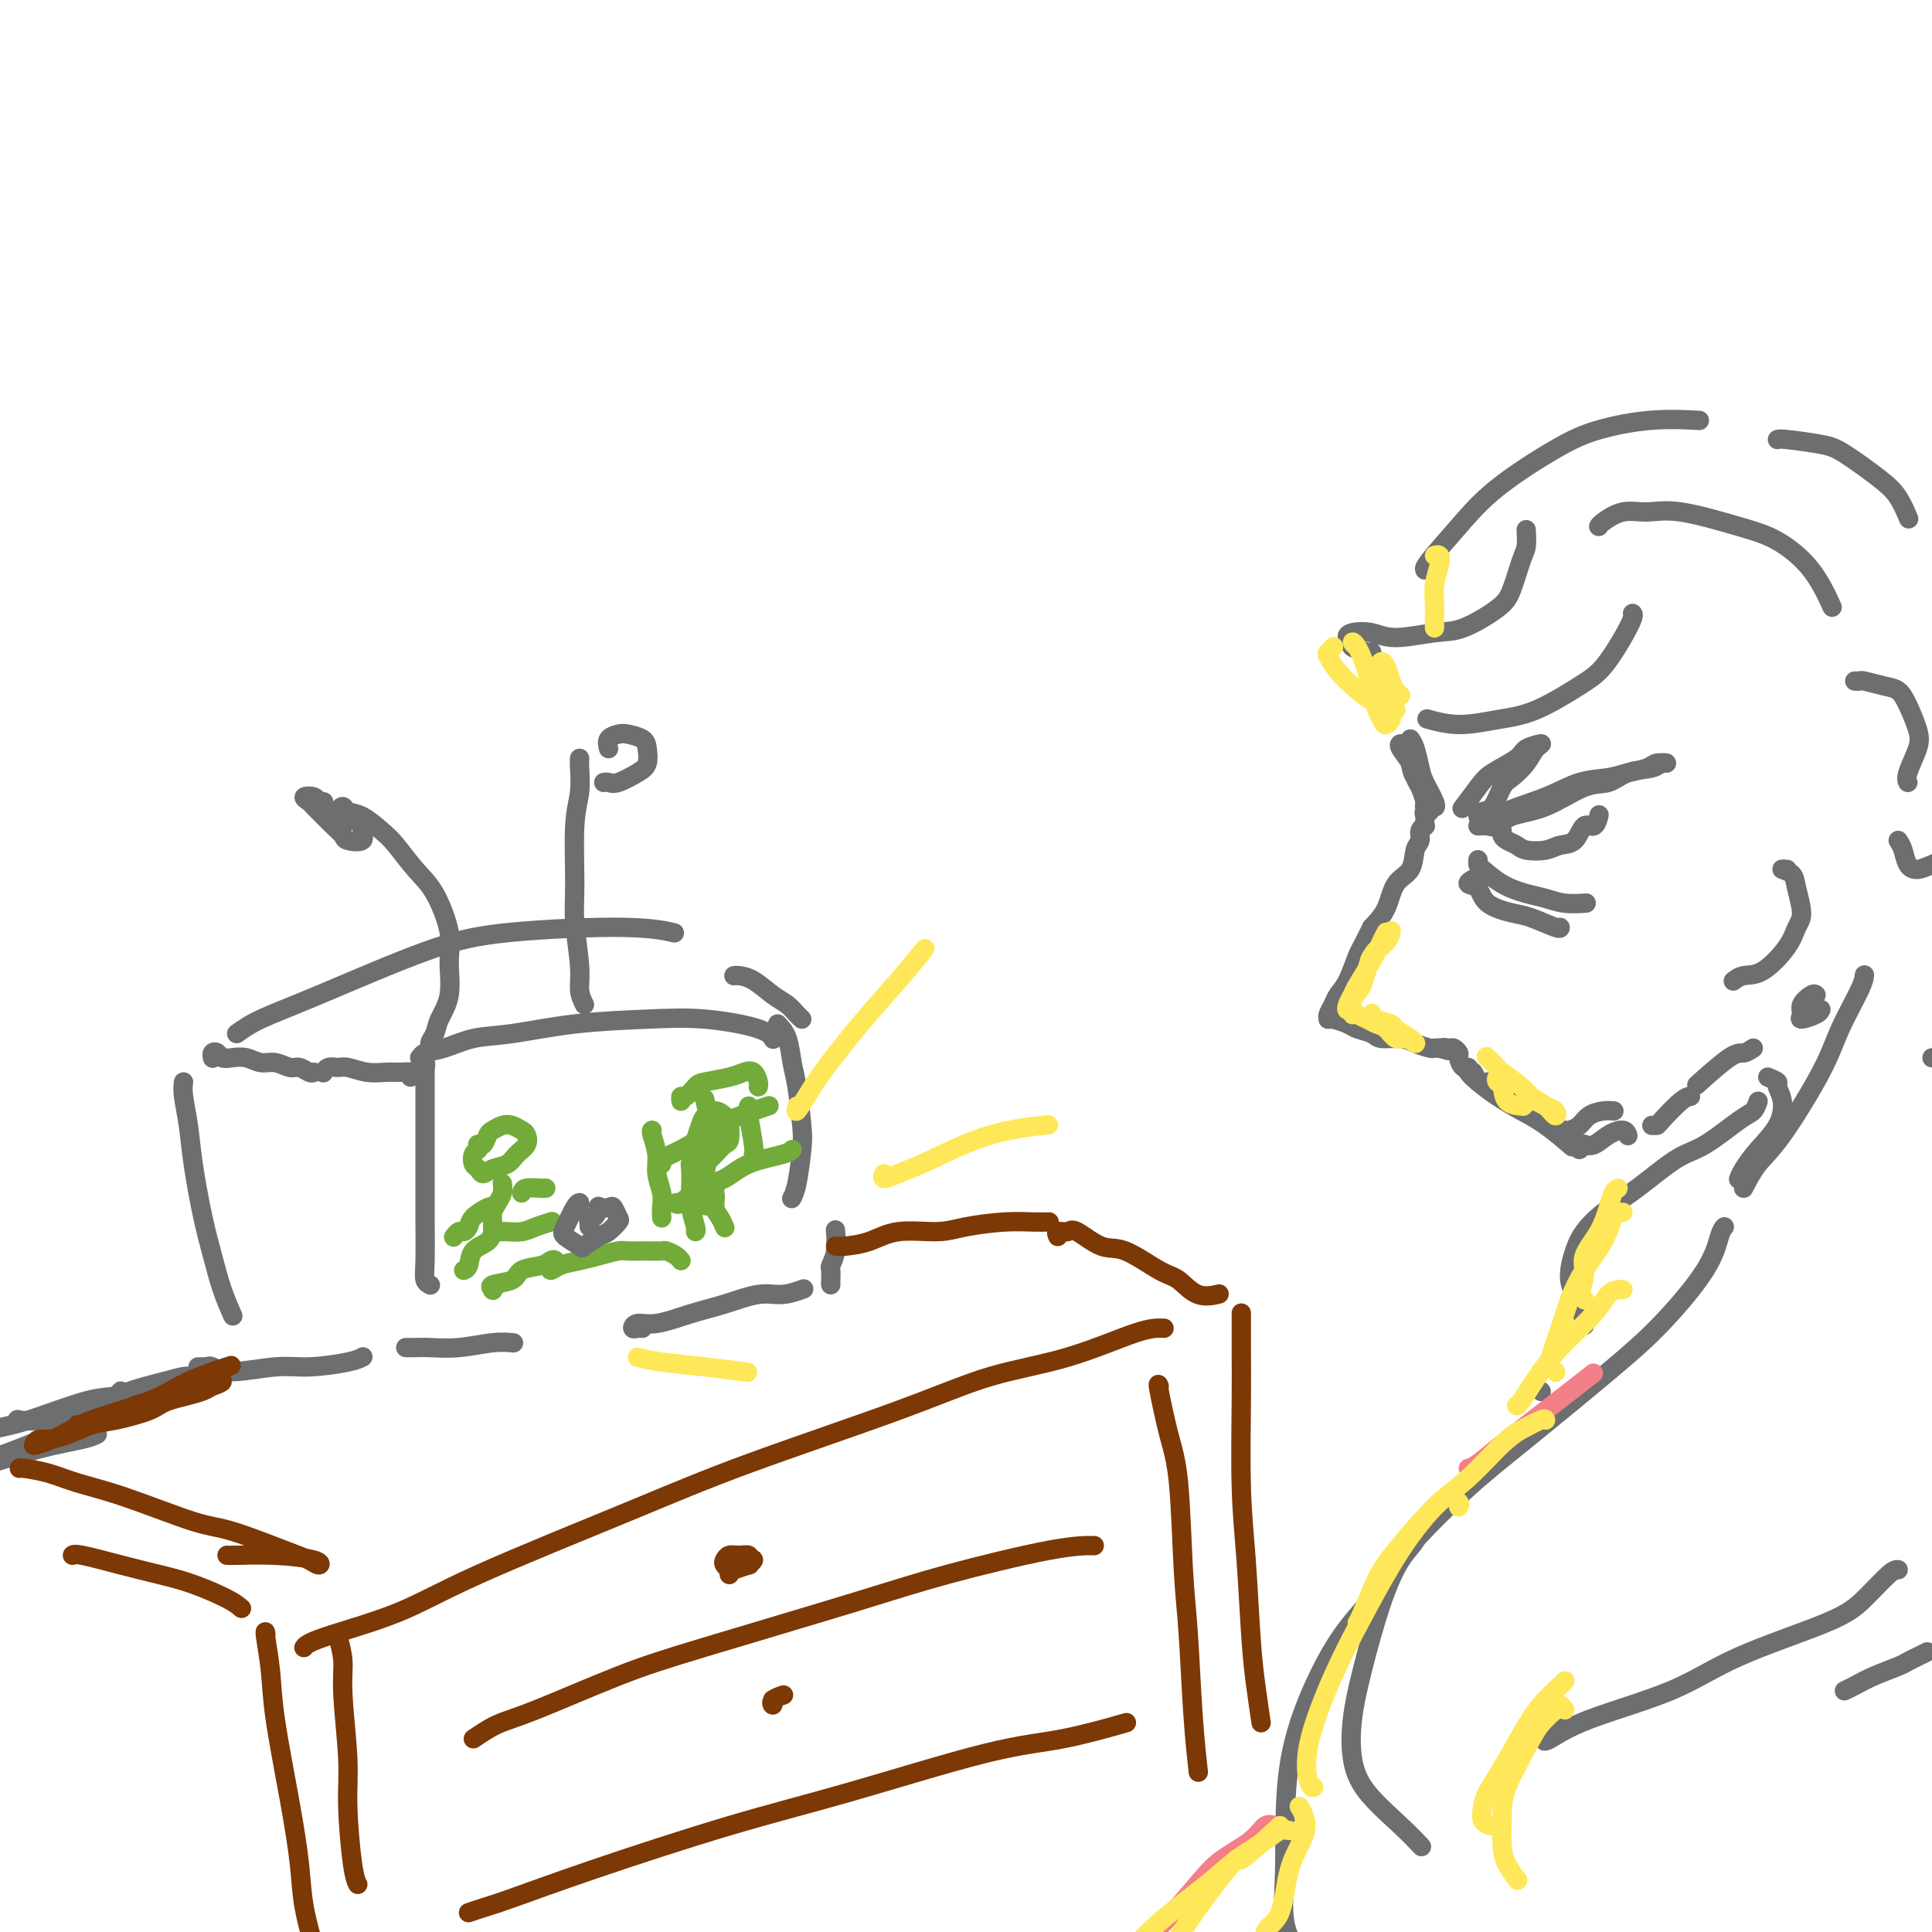 <svg viewBox='0 0 400 400' version='1.1' xmlns='http://www.w3.org/2000/svg' xmlns:xlink='http://www.w3.org/1999/xlink'><g fill='none' stroke='#6D6E70' stroke-width='4' stroke-linecap='round' stroke-linejoin='round'><path d='M88,221c0.111,-0.302 0.222,-0.605 0,-1c-0.222,-0.395 -0.778,-0.883 -1,-1c-0.222,-0.117 -0.109,0.139 0,0c0.109,-0.139 0.216,-0.671 1,-1c0.784,-0.329 2.246,-0.456 4,-1c1.754,-0.544 3.800,-1.506 6,-2c2.200,-0.494 4.554,-0.519 8,-1c3.446,-0.481 7.985,-1.418 13,-2c5.015,-0.582 10.507,-0.811 15,-1c4.493,-0.189 7.988,-0.339 12,0c4.012,0.339 8.542,1.168 11,2c2.458,0.832 2.845,1.666 3,2c0.155,0.334 0.077,0.167 0,0'/><path d='M161,212c0.755,0.796 1.509,1.591 2,3c0.491,1.409 0.717,3.430 1,5c0.283,1.570 0.622,2.687 1,5c0.378,2.313 0.795,5.821 1,8c0.205,2.179 0.199,3.027 0,5c-0.199,1.973 -0.592,5.070 -1,7c-0.408,1.930 -0.831,2.694 -1,3c-0.169,0.306 -0.085,0.153 0,0'/><path d='M85,223c0.160,-0.425 0.320,-0.850 0,-1c-0.320,-0.150 -1.121,-0.026 -2,0c-0.879,0.026 -1.836,-0.047 -3,0c-1.164,0.047 -2.536,0.212 -4,0c-1.464,-0.212 -3.019,-0.803 -4,-1c-0.981,-0.197 -1.387,-0.001 -2,0c-0.613,0.001 -1.434,-0.192 -2,0c-0.566,0.192 -0.876,0.769 -1,1c-0.124,0.231 -0.062,0.115 0,0'/><path d='M88,220c-0.000,-0.123 -0.000,-0.247 0,1c0.000,1.247 0.000,3.863 0,6c-0.000,2.137 -0.001,3.795 0,7c0.001,3.205 0.004,7.959 0,11c-0.004,3.041 -0.015,4.370 0,7c0.015,2.630 0.056,6.561 0,9c-0.056,2.439 -0.207,3.388 0,4c0.207,0.612 0.774,0.889 1,1c0.226,0.111 0.113,0.055 0,0'/><path d='M65,222c-0.238,0.122 -0.475,0.244 -1,0c-0.525,-0.244 -1.337,-0.854 -2,-1c-0.663,-0.146 -1.178,0.171 -2,0c-0.822,-0.171 -1.950,-0.829 -3,-1c-1.050,-0.171 -2.021,0.147 -3,0c-0.979,-0.147 -1.965,-0.758 -3,-1c-1.035,-0.242 -2.120,-0.114 -3,0c-0.880,0.114 -1.556,0.213 -2,0c-0.444,-0.213 -0.655,-0.737 -1,-1c-0.345,-0.263 -0.824,-0.267 -1,0c-0.176,0.267 -0.047,0.803 0,1c0.047,0.197 0.014,0.056 0,0c-0.014,-0.056 -0.007,-0.028 0,0'/><path d='M38,224c-0.096,0.756 -0.191,1.512 0,3c0.191,1.488 0.670,3.709 1,6c0.330,2.291 0.513,4.653 1,8c0.487,3.347 1.280,7.679 2,11c0.720,3.321 1.368,5.633 2,8c0.632,2.367 1.247,4.791 2,7c0.753,2.209 1.644,4.203 2,5c0.356,0.797 0.178,0.399 0,0'/><path d='M43,283c-0.311,0.000 -0.622,0.000 -1,0c-0.378,0.000 -0.822,0.000 -1,0c-0.178,0.000 -0.089,0.000 0,0'/><path d='M43,283c0.202,-0.145 0.403,-0.290 1,0c0.597,0.290 1.589,1.016 4,1c2.411,-0.016 6.240,-0.775 9,-1c2.760,-0.225 4.451,0.084 7,0c2.549,-0.084 5.955,-0.561 8,-1c2.045,-0.439 2.727,-0.840 3,-1c0.273,-0.160 0.136,-0.080 0,0'/><path d='M84,279c0.365,-0.002 0.729,-0.004 1,0c0.271,0.004 0.448,0.015 1,0c0.552,-0.015 1.479,-0.057 3,0c1.521,0.057 3.634,0.211 6,0c2.366,-0.211 4.983,-0.788 7,-1c2.017,-0.212 3.433,-0.061 4,0c0.567,0.061 0.283,0.030 0,0'/><path d='M133,275c-0.299,-0.034 -0.599,-0.068 -1,0c-0.401,0.068 -0.904,0.237 -1,0c-0.096,-0.237 0.213,-0.880 1,-1c0.787,-0.120 2.050,0.284 4,0c1.950,-0.284 4.586,-1.257 7,-2c2.414,-0.743 4.605,-1.257 7,-2c2.395,-0.743 4.992,-1.715 7,-2c2.008,-0.285 3.425,0.115 5,0c1.575,-0.115 3.307,-0.747 4,-1c0.693,-0.253 0.346,-0.126 0,0'/><path d='M172,266c-0.008,-0.211 -0.016,-0.422 0,-1c0.016,-0.578 0.057,-1.524 0,-2c-0.057,-0.476 -0.211,-0.481 0,-1c0.211,-0.519 0.789,-1.551 1,-3c0.211,-1.449 0.057,-3.313 0,-4c-0.057,-0.687 -0.016,-0.196 0,0c0.016,0.196 0.008,0.098 0,0'/><path d='M152,202c-0.049,0.009 -0.098,0.019 0,0c0.098,-0.019 0.345,-0.065 1,0c0.655,0.065 1.720,0.242 3,1c1.280,0.758 2.774,2.098 4,3c1.226,0.902 2.184,1.365 3,2c0.816,0.635 1.489,1.440 2,2c0.511,0.560 0.860,0.874 1,1c0.140,0.126 0.070,0.063 0,0'/><path d='M49,214c1.320,-0.945 2.640,-1.890 5,-3c2.360,-1.110 5.761,-2.385 12,-5c6.239,-2.615 15.315,-6.571 22,-9c6.685,-2.429 10.977,-3.332 18,-4c7.023,-0.668 16.775,-1.103 23,-1c6.225,0.103 8.921,0.744 10,1c1.079,0.256 0.539,0.128 0,0'/><path d='M90,217c-0.522,-0.259 -1.044,-0.519 -1,-1c0.044,-0.481 0.655,-1.184 1,-2c0.345,-0.816 0.424,-1.744 1,-3c0.576,-1.256 1.649,-2.841 2,-5c0.351,-2.159 -0.020,-4.893 0,-7c0.020,-2.107 0.432,-3.589 0,-6c-0.432,-2.411 -1.708,-5.753 -3,-8c-1.292,-2.247 -2.602,-3.400 -4,-5c-1.398,-1.600 -2.885,-3.649 -4,-5c-1.115,-1.351 -1.857,-2.006 -3,-3c-1.143,-0.994 -2.685,-2.326 -4,-3c-1.315,-0.674 -2.401,-0.688 -3,-1c-0.599,-0.312 -0.710,-0.921 -1,-1c-0.290,-0.079 -0.758,0.370 -1,1c-0.242,0.630 -0.257,1.439 0,2c0.257,0.561 0.788,0.875 1,1c0.212,0.125 0.106,0.063 0,0'/><path d='M67,166c-0.376,0.107 -0.752,0.214 -1,0c-0.248,-0.214 -0.366,-0.750 -1,-1c-0.634,-0.250 -1.782,-0.215 -2,0c-0.218,0.215 0.495,0.611 1,1c0.505,0.389 0.801,0.773 1,1c0.199,0.227 0.299,0.297 1,1c0.701,0.703 2.001,2.038 3,3c0.999,0.962 1.696,1.552 2,2c0.304,0.448 0.215,0.753 1,1c0.785,0.247 2.445,0.434 3,0c0.555,-0.434 0.005,-1.489 0,-2c-0.005,-0.511 0.535,-0.477 0,-1c-0.535,-0.523 -2.144,-1.602 -3,-2c-0.856,-0.398 -0.959,-0.114 -1,0c-0.041,0.114 -0.021,0.057 0,0'/><path d='M121,208c-0.454,-0.933 -0.907,-1.865 -1,-3c-0.093,-1.135 0.175,-2.472 0,-5c-0.175,-2.528 -0.793,-6.246 -1,-9c-0.207,-2.754 -0.003,-4.546 0,-8c0.003,-3.454 -0.195,-8.572 0,-12c0.195,-3.428 0.784,-5.166 1,-7c0.216,-1.834 0.058,-3.763 0,-5c-0.058,-1.237 -0.017,-1.782 0,-2c0.017,-0.218 0.008,-0.109 0,0'/><path d='M126,155c-0.188,-0.737 -0.376,-1.475 0,-2c0.376,-0.525 1.317,-0.839 2,-1c0.683,-0.161 1.107,-0.171 2,0c0.893,0.171 2.254,0.523 3,1c0.746,0.477 0.877,1.081 1,2c0.123,0.919 0.240,2.155 0,3c-0.240,0.845 -0.835,1.298 -2,2c-1.165,0.702 -2.900,1.652 -4,2c-1.100,0.348 -1.565,0.094 -2,0c-0.435,-0.094 -0.838,-0.027 -1,0c-0.162,0.027 -0.081,0.013 0,0'/></g>
<g fill='none' stroke='#73AB3A' stroke-width='4' stroke-linecap='round' stroke-linejoin='round'><path d='M103,266c-0.453,0.397 -0.906,0.793 -1,1c-0.094,0.207 0.170,0.224 0,0c-0.170,-0.224 -0.775,-0.691 0,-1c0.775,-0.309 2.929,-0.462 4,-1c1.071,-0.538 1.058,-1.460 2,-2c0.942,-0.540 2.837,-0.696 4,-1c1.163,-0.304 1.592,-0.756 2,-1c0.408,-0.244 0.793,-0.278 1,0c0.207,0.278 0.235,0.870 0,1c-0.235,0.130 -0.735,-0.203 -1,0c-0.265,0.203 -0.296,0.940 0,1c0.296,0.060 0.917,-0.558 2,-1c1.083,-0.442 2.626,-0.707 4,-1c1.374,-0.293 2.578,-0.614 4,-1c1.422,-0.386 3.062,-0.835 4,-1c0.938,-0.165 1.172,-0.044 2,0c0.828,0.044 2.248,0.011 3,0c0.752,-0.011 0.835,-0.000 1,0c0.165,0.000 0.412,-0.010 1,0c0.588,0.010 1.517,0.041 2,0c0.483,-0.041 0.521,-0.155 1,0c0.479,0.155 1.398,0.580 2,1c0.602,0.420 0.886,0.834 1,1c0.114,0.166 0.057,0.083 0,0'/><path d='M99,237c-0.088,-0.055 -0.175,-0.109 0,0c0.175,0.109 0.613,0.382 1,0c0.387,-0.382 0.723,-1.420 1,-2c0.277,-0.580 0.494,-0.703 1,-1c0.506,-0.297 1.300,-0.767 2,-1c0.700,-0.233 1.306,-0.228 2,0c0.694,0.228 1.477,0.681 2,1c0.523,0.319 0.786,0.505 1,1c0.214,0.495 0.380,1.300 0,2c-0.380,0.700 -1.306,1.295 -2,2c-0.694,0.705 -1.156,1.522 -2,2c-0.844,0.478 -2.069,0.619 -3,1c-0.931,0.381 -1.566,1.002 -2,1c-0.434,-0.002 -0.666,-0.628 -1,-1c-0.334,-0.372 -0.770,-0.492 -1,-1c-0.230,-0.508 -0.254,-1.406 0,-2c0.254,-0.594 0.787,-0.884 1,-1c0.213,-0.116 0.107,-0.058 0,0'/><path d='M104,245c0.083,0.668 0.166,1.335 0,2c-0.166,0.665 -0.580,1.327 -1,2c-0.420,0.673 -0.844,1.356 -1,2c-0.156,0.644 -0.042,1.250 0,2c0.042,0.750 0.012,1.643 0,2c-0.012,0.357 -0.006,0.179 0,0'/><path d='M103,255c0.382,0.006 0.765,0.012 1,0c0.235,-0.012 0.323,-0.042 1,0c0.677,0.042 1.944,0.156 3,0c1.056,-0.156 1.900,-0.580 3,-1c1.100,-0.420 2.457,-0.834 3,-1c0.543,-0.166 0.271,-0.083 0,0'/><path d='M102,255c0.028,-0.188 0.056,-0.376 0,0c-0.056,0.376 -0.197,1.316 -1,2c-0.803,0.684 -2.267,1.111 -3,2c-0.733,0.889 -0.736,2.239 -1,3c-0.264,0.761 -0.790,0.932 -1,1c-0.210,0.068 -0.105,0.034 0,0'/><path d='M102,250c-0.107,-0.175 -0.213,-0.349 -1,0c-0.787,0.349 -2.253,1.222 -3,2c-0.747,0.778 -0.775,1.463 -1,2c-0.225,0.537 -0.648,0.928 -1,1c-0.352,0.072 -0.633,-0.173 -1,0c-0.367,0.173 -0.819,0.764 -1,1c-0.181,0.236 -0.090,0.118 0,0'/><path d='M108,247c0.113,-0.423 0.226,-0.845 1,-1c0.774,-0.155 2.208,-0.042 3,0c0.792,0.042 0.940,0.012 1,0c0.060,-0.012 0.030,-0.006 0,0'/><path d='M141,228c-0.059,-0.477 -0.119,-0.954 0,-1c0.119,-0.046 0.416,0.338 1,0c0.584,-0.338 1.455,-1.399 2,-2c0.545,-0.601 0.763,-0.743 2,-1c1.237,-0.257 3.494,-0.629 5,-1c1.506,-0.371 2.260,-0.740 3,-1c0.740,-0.260 1.466,-0.410 2,0c0.534,0.410 0.874,1.380 1,2c0.126,0.620 0.036,0.892 0,1c-0.036,0.108 -0.018,0.054 0,0'/><path d='M135,234c-0.121,0.064 -0.243,0.128 0,1c0.243,0.872 0.850,2.553 1,4c0.150,1.447 -0.156,2.661 0,4c0.156,1.339 0.774,2.802 1,4c0.226,1.198 0.061,2.130 0,3c-0.061,0.870 -0.017,1.677 0,2c0.017,0.323 0.009,0.161 0,0'/><path d='M137,241c-0.333,-0.267 -0.666,-0.533 0,-1c0.666,-0.467 2.329,-1.134 4,-2c1.671,-0.866 3.348,-1.931 5,-3c1.652,-1.069 3.278,-2.142 5,-3c1.722,-0.858 3.541,-1.500 5,-2c1.459,-0.500 2.560,-0.857 3,-1c0.440,-0.143 0.220,-0.071 0,0'/><path d='M140,249c0.095,0.300 0.190,0.599 1,0c0.810,-0.599 2.336,-2.098 4,-3c1.664,-0.902 3.465,-1.209 5,-2c1.535,-0.791 2.803,-2.068 5,-3c2.197,-0.932 5.322,-1.520 7,-2c1.678,-0.480 1.908,-0.851 2,-1c0.092,-0.149 0.046,-0.074 0,0'/><path d='M155,229c-0.113,0.226 -0.226,0.452 0,2c0.226,1.548 0.792,4.417 1,6c0.208,1.583 0.060,1.881 0,2c-0.060,0.119 -0.030,0.060 0,0'/><path d='M146,228c-0.105,-0.442 -0.210,-0.885 0,0c0.210,0.885 0.736,3.096 1,5c0.264,1.904 0.267,3.500 0,5c-0.267,1.500 -0.803,2.904 -1,5c-0.197,2.096 -0.056,4.885 0,6c0.056,1.115 0.028,0.558 0,0'/><path d='M147,233c0.305,0.084 0.611,0.169 1,0c0.389,-0.169 0.863,-0.591 1,0c0.137,0.591 -0.062,2.194 0,3c0.062,0.806 0.384,0.813 0,1c-0.384,0.187 -1.473,0.552 -2,1c-0.527,0.448 -0.493,0.979 -1,1c-0.507,0.021 -1.556,-0.468 -2,-1c-0.444,-0.532 -0.284,-1.107 0,-2c0.284,-0.893 0.693,-2.105 1,-3c0.307,-0.895 0.514,-1.473 1,-2c0.486,-0.527 1.253,-1.005 2,-1c0.747,0.005 1.475,0.491 2,1c0.525,0.509 0.845,1.039 1,2c0.155,0.961 0.143,2.352 0,3c-0.143,0.648 -0.416,0.552 -1,1c-0.584,0.448 -1.477,1.441 -2,2c-0.523,0.559 -0.676,0.686 -1,1c-0.324,0.314 -0.818,0.815 -1,1c-0.182,0.185 -0.052,0.053 0,0c0.052,-0.053 0.026,-0.026 0,0'/><path d='M148,246c0.145,-0.383 0.290,-0.766 0,-1c-0.290,-0.234 -1.016,-0.318 -1,0c0.016,0.318 0.775,1.038 1,2c0.225,0.962 -0.084,2.165 0,3c0.084,0.835 0.561,1.302 1,2c0.439,0.698 0.840,1.628 1,2c0.160,0.372 0.080,0.186 0,0'/><path d='M144,241c-0.420,-0.016 -0.841,-0.033 -1,0c-0.159,0.033 -0.057,0.114 0,1c0.057,0.886 0.068,2.577 0,4c-0.068,1.423 -0.214,2.577 0,4c0.214,1.423 0.788,3.114 1,4c0.212,0.886 0.060,0.967 0,1c-0.060,0.033 -0.030,0.016 0,0'/></g>
<g fill='none' stroke='#6D6E70' stroke-width='4' stroke-linecap='round' stroke-linejoin='round'><path d='M122,254c-0.079,-0.906 -0.158,-1.811 0,-2c0.158,-0.189 0.553,0.340 1,0c0.447,-0.340 0.946,-1.548 1,-2c0.054,-0.452 -0.338,-0.147 0,0c0.338,0.147 1.405,0.138 2,0c0.595,-0.138 0.719,-0.403 1,0c0.281,0.403 0.719,1.474 1,2c0.281,0.526 0.404,0.507 0,1c-0.404,0.493 -1.334,1.499 -2,2c-0.666,0.501 -1.066,0.498 -2,1c-0.934,0.502 -2.401,1.507 -3,2c-0.599,0.493 -0.328,0.472 -1,0c-0.672,-0.472 -2.285,-1.394 -3,-2c-0.715,-0.606 -0.531,-0.894 0,-2c0.531,-1.106 1.410,-3.028 2,-4c0.590,-0.972 0.889,-0.992 1,-1c0.111,-0.008 0.032,-0.002 0,0c-0.032,0.002 -0.016,0.001 0,0'/><path d='M40,285c-0.581,-0.066 -1.163,-0.131 -2,0c-0.837,0.131 -1.930,0.459 -4,1c-2.070,0.541 -5.116,1.294 -7,2c-1.884,0.706 -2.607,1.366 -5,2c-2.393,0.634 -6.456,1.243 -9,2c-2.544,0.757 -3.567,1.661 -5,2c-1.433,0.339 -3.275,0.114 -4,0c-0.725,-0.114 -0.334,-0.116 0,0c0.334,0.116 0.611,0.350 2,0c1.389,-0.350 3.891,-1.285 7,-2c3.109,-0.715 6.826,-1.211 9,-2c2.174,-0.789 2.805,-1.870 3,-2c0.195,-0.130 -0.047,0.690 -1,1c-0.953,0.310 -2.616,0.111 -6,1c-3.384,0.889 -8.490,2.865 -12,4c-3.510,1.135 -5.425,1.428 -8,2c-2.575,0.572 -5.809,1.423 -7,2c-1.191,0.577 -0.340,0.879 0,1c0.340,0.121 0.170,0.060 0,0'/><path d='M44,285c0.104,0.023 0.207,0.046 0,0c-0.207,-0.046 -0.725,-0.162 -2,0c-1.275,0.162 -3.308,0.603 -5,1c-1.692,0.397 -3.042,0.750 -6,2c-2.958,1.250 -7.524,3.396 -11,5c-3.476,1.604 -5.861,2.665 -9,4c-3.139,1.335 -7.030,2.945 -10,4c-2.970,1.055 -5.019,1.555 -6,2c-0.981,0.445 -0.895,0.834 -1,1c-0.105,0.166 -0.403,0.107 0,0c0.403,-0.107 1.506,-0.264 4,-1c2.494,-0.736 6.380,-2.053 10,-3c3.620,-0.947 6.975,-1.524 9,-2c2.025,-0.476 2.722,-0.850 3,-1c0.278,-0.150 0.139,-0.075 0,0'/></g>
<g fill='none' stroke='#7C3805' stroke-width='4' stroke-linecap='round' stroke-linejoin='round'><path d='M16,295c2.077,-0.129 4.155,-0.259 6,-1c1.845,-0.741 3.459,-2.095 6,-3c2.541,-0.905 6.011,-1.361 9,-2c2.989,-0.639 5.499,-1.461 7,-2c1.501,-0.539 1.994,-0.794 2,-1c0.006,-0.206 -0.476,-0.364 -1,0c-0.524,0.364 -1.090,1.248 -3,2c-1.910,0.752 -5.164,1.371 -7,2c-1.836,0.629 -2.253,1.269 -4,2c-1.747,0.731 -4.825,1.554 -7,2c-2.175,0.446 -3.448,0.515 -5,1c-1.552,0.485 -3.383,1.385 -5,2c-1.617,0.615 -3.020,0.944 -4,1c-0.980,0.056 -1.536,-0.161 -2,0c-0.464,0.161 -0.835,0.701 -1,1c-0.165,0.299 -0.124,0.359 1,0c1.124,-0.359 3.332,-1.137 5,-2c1.668,-0.863 2.795,-1.811 6,-3c3.205,-1.189 8.488,-2.618 12,-4c3.512,-1.382 5.253,-2.718 8,-4c2.747,-1.282 6.499,-2.509 8,-3c1.501,-0.491 0.750,-0.245 0,0'/><path d='M4,304c-0.015,-0.067 -0.031,-0.133 1,0c1.031,0.133 3.108,0.467 5,1c1.892,0.533 3.598,1.267 6,2c2.402,0.733 5.501,1.467 10,3c4.499,1.533 10.400,3.865 14,5c3.600,1.135 4.900,1.072 8,2c3.100,0.928 7.999,2.847 11,4c3.001,1.153 4.104,1.538 5,2c0.896,0.462 1.585,0.999 2,1c0.415,0.001 0.556,-0.536 -1,-1c-1.556,-0.464 -4.809,-0.856 -8,-1c-3.191,-0.144 -6.321,-0.039 -8,0c-1.679,0.039 -1.908,0.011 -2,0c-0.092,-0.011 -0.046,-0.006 0,0'/><path d='M173,258c0.405,0.051 0.811,0.102 2,0c1.189,-0.102 3.163,-0.357 5,-1c1.837,-0.643 3.538,-1.675 6,-2c2.462,-0.325 5.686,0.056 8,0c2.314,-0.056 3.717,-0.551 6,-1c2.283,-0.449 5.447,-0.852 8,-1c2.553,-0.148 4.495,-0.040 6,0c1.505,0.040 2.573,0.011 3,0c0.427,-0.011 0.214,-0.006 0,0'/><path d='M219,256c-0.199,-0.447 -0.398,-0.894 0,-1c0.398,-0.106 1.394,0.129 2,0c0.606,-0.129 0.822,-0.622 2,0c1.178,0.622 3.318,2.360 5,3c1.682,0.640 2.907,0.182 5,1c2.093,0.818 5.055,2.913 7,4c1.945,1.087 2.872,1.168 4,2c1.128,0.832 2.458,2.416 4,3c1.542,0.584 3.298,0.167 4,0c0.702,-0.167 0.351,-0.083 0,0'/><path d='M241,275c-1.339,-0.059 -2.677,-0.119 -6,1c-3.323,1.119 -8.629,3.415 -14,5c-5.371,1.585 -10.806,2.459 -16,4c-5.194,1.541 -10.147,3.748 -19,7c-8.853,3.252 -21.604,7.550 -31,11c-9.396,3.450 -15.435,6.052 -25,10c-9.565,3.948 -22.654,9.240 -31,13c-8.346,3.760 -11.948,5.987 -17,8c-5.052,2.013 -11.552,3.811 -15,5c-3.448,1.189 -3.842,1.768 -4,2c-0.158,0.232 -0.079,0.116 0,0'/><path d='M70,339c0.455,1.658 0.909,3.315 1,5c0.091,1.685 -0.182,3.397 0,7c0.182,3.603 0.820,9.095 1,13c0.180,3.905 -0.096,6.222 0,10c0.096,3.778 0.564,9.017 1,12c0.436,2.983 0.839,3.709 1,4c0.161,0.291 0.081,0.145 0,0'/><path d='M55,339c0.028,-0.374 0.055,-0.749 0,-1c-0.055,-0.251 -0.194,-0.380 0,1c0.194,1.380 0.719,4.269 1,7c0.281,2.731 0.317,5.304 1,10c0.683,4.696 2.012,11.515 3,17c0.988,5.485 1.636,9.635 2,13c0.364,3.365 0.444,5.944 1,9c0.556,3.056 1.587,6.587 2,8c0.413,1.413 0.206,0.706 0,0'/><path d='M50,333c-0.639,-0.554 -1.278,-1.109 -3,-2c-1.722,-0.891 -4.528,-2.120 -7,-3c-2.472,-0.880 -4.610,-1.413 -7,-2c-2.390,-0.587 -5.032,-1.230 -8,-2c-2.968,-0.770 -6.261,-1.669 -8,-2c-1.739,-0.331 -1.926,-0.095 -2,0c-0.074,0.095 -0.037,0.047 0,0'/><path d='M257,273c-0.000,-0.372 -0.001,-0.744 0,-1c0.001,-0.256 0.003,-0.395 0,1c-0.003,1.395 -0.012,4.324 0,7c0.012,2.676 0.044,5.101 0,10c-0.044,4.899 -0.166,12.274 0,18c0.166,5.726 0.619,9.805 1,15c0.381,5.195 0.690,11.506 1,16c0.310,4.494 0.622,7.172 1,10c0.378,2.828 0.822,5.808 1,7c0.178,1.192 0.089,0.596 0,0'/><path d='M240,287c-0.172,-0.419 -0.344,-0.839 0,1c0.344,1.839 1.205,5.936 2,9c0.795,3.064 1.523,5.096 2,10c0.477,4.904 0.702,12.682 1,18c0.298,5.318 0.667,8.178 1,13c0.333,4.822 0.628,11.606 1,17c0.372,5.394 0.821,9.398 1,11c0.179,1.602 0.090,0.801 0,0'/><path d='M97,396c0.917,-0.316 1.834,-0.632 3,-1c1.166,-0.368 2.583,-0.788 6,-2c3.417,-1.212 8.836,-3.215 17,-6c8.164,-2.785 19.072,-6.351 28,-9c8.928,-2.649 15.876,-4.381 25,-7c9.124,-2.619 20.425,-6.125 28,-8c7.575,-1.875 11.424,-2.120 16,-3c4.576,-0.880 9.879,-2.394 12,-3c2.121,-0.606 1.061,-0.303 0,0'/><path d='M98,360c1.633,-1.109 3.267,-2.217 5,-3c1.733,-0.783 3.566,-1.239 8,-3c4.434,-1.761 11.467,-4.826 17,-7c5.533,-2.174 9.564,-3.458 18,-6c8.436,-2.542 21.277,-6.341 30,-9c8.723,-2.659 13.328,-4.177 20,-6c6.672,-1.823 15.412,-3.952 21,-5c5.588,-1.048 8.025,-1.014 9,-1c0.975,0.014 0.487,0.007 0,0'/><path d='M151,326c-0.058,-0.302 -0.116,-0.604 0,-1c0.116,-0.396 0.405,-0.887 1,-1c0.595,-0.113 1.497,0.151 2,0c0.503,-0.151 0.608,-0.716 1,-1c0.392,-0.284 1.073,-0.285 1,0c-0.073,0.285 -0.899,0.858 -1,1c-0.101,0.142 0.522,-0.147 0,0c-0.522,0.147 -2.190,0.729 -3,1c-0.810,0.271 -0.761,0.231 -1,0c-0.239,-0.231 -0.764,-0.651 -1,-1c-0.236,-0.349 -0.182,-0.626 0,-1c0.182,-0.374 0.494,-0.846 1,-1c0.506,-0.154 1.208,0.010 2,0c0.792,-0.010 1.675,-0.195 2,0c0.325,0.195 0.093,0.770 0,1c-0.093,0.230 -0.046,0.115 0,0'/><path d='M160,353c-0.001,-0.432 -0.002,-0.865 0,-1c0.002,-0.135 0.008,0.027 0,0c-0.008,-0.027 -0.030,-0.242 0,0c0.030,0.242 0.111,0.941 0,1c-0.111,0.059 -0.415,-0.523 0,-1c0.415,-0.477 1.547,-0.851 2,-1c0.453,-0.149 0.226,-0.075 0,0'/></g>
<g fill='none' stroke='#6D6E70' stroke-width='4' stroke-linecap='round' stroke-linejoin='round'><path d='M292,153c0.324,0.454 0.647,0.907 1,2c0.353,1.093 0.735,2.825 1,4c0.265,1.175 0.414,1.794 1,3c0.586,1.206 1.608,2.998 2,4c0.392,1.002 0.155,1.215 0,1c-0.155,-0.215 -0.227,-0.857 -1,-2c-0.773,-1.143 -2.247,-2.788 -3,-4c-0.753,-1.212 -0.783,-1.990 -1,-3c-0.217,-1.010 -0.619,-2.250 -1,-3c-0.381,-0.750 -0.740,-1.009 -1,-1c-0.260,0.009 -0.419,0.286 0,1c0.419,0.714 1.417,1.865 2,3c0.583,1.135 0.749,2.256 1,3c0.251,0.744 0.585,1.113 1,2c0.415,0.887 0.910,2.293 1,3c0.090,0.707 -0.224,0.714 0,1c0.224,0.286 0.988,0.851 1,1c0.012,0.149 -0.728,-0.118 -1,0c-0.272,0.118 -0.077,0.622 0,1c0.077,0.378 0.036,0.630 0,1c-0.036,0.370 -0.066,0.860 0,1c0.066,0.140 0.227,-0.068 0,0c-0.227,0.068 -0.841,0.414 -1,1c-0.159,0.586 0.138,1.412 0,2c-0.138,0.588 -0.711,0.936 -1,2c-0.289,1.064 -0.294,2.842 -1,4c-0.706,1.158 -2.113,1.696 -3,3c-0.887,1.304 -1.253,3.372 -2,5c-0.747,1.628 -1.873,2.814 -3,4'/><path d='M284,192c-2.289,4.656 -2.512,4.795 -3,6c-0.488,1.205 -1.241,3.475 -2,5c-0.759,1.525 -1.524,2.303 -2,3c-0.476,0.697 -0.663,1.311 -1,2c-0.337,0.689 -0.823,1.453 -1,2c-0.177,0.547 -0.046,0.878 0,1c0.046,0.122 0.008,0.036 0,0c-0.008,-0.036 0.013,-0.021 0,0c-0.013,0.021 -0.060,0.047 0,0c0.060,-0.047 0.227,-0.166 1,0c0.773,0.166 2.153,0.618 3,1c0.847,0.382 1.160,0.694 2,1c0.840,0.306 2.207,0.608 3,1c0.793,0.392 1.010,0.876 2,1c0.990,0.124 2.751,-0.110 4,0c1.249,0.110 1.984,0.566 3,1c1.016,0.434 2.312,0.848 3,1c0.688,0.152 0.768,0.044 1,0c0.232,-0.044 0.616,-0.022 1,0'/><path d='M298,217c3.736,1.079 1.575,0.277 1,0c-0.575,-0.277 0.436,-0.029 1,0c0.564,0.029 0.680,-0.162 1,0c0.320,0.162 0.844,0.678 1,1c0.156,0.322 -0.056,0.450 0,1c0.056,0.550 0.381,1.522 1,2c0.619,0.478 1.531,0.462 2,1c0.469,0.538 0.494,1.632 1,2c0.506,0.368 1.494,0.011 2,0c0.506,-0.011 0.531,0.323 1,1c0.469,0.677 1.383,1.698 2,2c0.617,0.302 0.936,-0.115 1,0c0.064,0.115 -0.126,0.763 0,1c0.126,0.237 0.570,0.064 1,0c0.430,-0.064 0.847,-0.017 1,0c0.153,0.017 0.044,0.005 0,0c-0.044,-0.005 -0.022,-0.002 0,0'/><path d='M304,221c-0.138,0.267 -0.276,0.534 0,1c0.276,0.466 0.964,1.131 2,2c1.036,0.869 2.418,1.943 4,3c1.582,1.057 3.362,2.098 5,3c1.638,0.902 3.133,1.666 5,3c1.867,1.334 4.105,3.238 5,4c0.895,0.762 0.448,0.381 0,0'/><path d='M327,238c0.465,-0.409 0.930,-0.818 1,-1c0.070,-0.182 -0.254,-0.136 0,0c0.254,0.136 1.087,0.362 2,0c0.913,-0.362 1.904,-1.314 3,-2c1.096,-0.686 2.295,-1.108 3,-1c0.705,0.108 0.916,0.745 1,1c0.084,0.255 0.042,0.127 0,0'/><path d='M342,233c0.415,0.000 0.829,0.000 1,0c0.171,0.000 0.097,0.000 1,-1c0.903,-1.000 2.781,-3.000 4,-4c1.219,-1.000 1.777,-1.000 2,-1c0.223,-0.000 0.112,0.000 0,0'/><path d='M363,217c-0.685,0.458 -1.369,0.917 -2,1c-0.631,0.083 -1.208,-0.208 -3,1c-1.792,1.208 -4.798,3.917 -6,5c-1.202,1.083 -0.601,0.542 0,0'/><path d='M306,171c0.668,-0.053 1.336,-0.106 2,0c0.664,0.106 1.325,0.370 2,0c0.675,-0.370 1.364,-1.374 3,-2c1.636,-0.626 4.217,-0.874 7,-2c2.783,-1.126 5.767,-3.129 8,-4c2.233,-0.871 3.714,-0.612 5,-1c1.286,-0.388 2.377,-1.425 4,-2c1.623,-0.575 3.779,-0.687 5,-1c1.221,-0.313 1.506,-0.827 2,-1c0.494,-0.173 1.198,-0.004 1,0c-0.198,0.004 -1.296,-0.155 -2,0c-0.704,0.155 -1.013,0.625 -2,1c-0.987,0.375 -2.653,0.656 -4,1c-1.347,0.344 -2.375,0.751 -4,1c-1.625,0.249 -3.847,0.340 -6,1c-2.153,0.660 -4.237,1.888 -7,3c-2.763,1.112 -6.205,2.107 -8,3c-1.795,0.893 -1.941,1.684 -2,2c-0.059,0.316 -0.029,0.158 0,0'/><path d='M306,169c0.246,-0.419 0.492,-0.839 1,-1c0.508,-0.161 1.276,-0.064 2,-1c0.724,-0.936 1.402,-2.907 2,-4c0.598,-1.093 1.116,-1.310 2,-2c0.884,-0.690 2.132,-1.854 3,-3c0.868,-1.146 1.354,-2.273 2,-3c0.646,-0.727 1.451,-1.053 1,-1c-0.451,0.053 -2.156,0.484 -3,1c-0.844,0.516 -0.825,1.115 -2,2c-1.175,0.885 -3.544,2.055 -5,3c-1.456,0.945 -1.998,1.666 -3,3c-1.002,1.334 -2.462,3.282 -3,4c-0.538,0.718 -0.154,0.205 0,0c0.154,-0.205 0.077,-0.103 0,0'/><path d='M311,172c-0.061,0.332 -0.123,0.664 0,1c0.123,0.336 0.430,0.675 1,1c0.570,0.325 1.402,0.637 2,1c0.598,0.363 0.961,0.779 2,1c1.039,0.221 2.754,0.247 4,0c1.246,-0.247 2.022,-0.767 3,-1c0.978,-0.233 2.157,-0.178 3,-1c0.843,-0.822 1.350,-2.519 2,-3c0.650,-0.481 1.444,0.255 2,0c0.556,-0.255 0.873,-1.501 1,-2c0.127,-0.499 0.063,-0.249 0,0'/><path d='M306,178c-0.026,0.386 -0.051,0.772 0,1c0.051,0.228 0.179,0.300 1,1c0.821,0.700 2.336,2.030 4,3c1.664,0.970 3.476,1.580 5,2c1.524,0.420 2.759,0.649 4,1c1.241,0.351 2.488,0.825 4,1c1.512,0.175 3.289,0.050 4,0c0.711,-0.050 0.355,-0.025 0,0'/><path d='M305,182c-0.623,0.385 -1.246,0.770 -1,1c0.246,0.230 1.362,0.304 2,1c0.638,0.696 0.798,2.015 2,3c1.202,0.985 3.446,1.637 5,2c1.554,0.363 2.416,0.438 4,1c1.584,0.562 3.888,1.613 5,2c1.112,0.387 1.032,0.111 1,0c-0.032,-0.111 -0.016,-0.055 0,0'/><path d='M324,234c0.237,0.061 0.474,0.121 1,0c0.526,-0.121 1.343,-0.425 2,-1c0.657,-0.575 1.156,-1.422 2,-2c0.844,-0.578 2.035,-0.886 3,-1c0.965,-0.114 1.704,-0.032 2,0c0.296,0.032 0.148,0.016 0,0'/><path d='M338,127c0.130,0.129 0.260,0.258 0,1c-0.260,0.742 -0.909,2.096 -2,4c-1.091,1.904 -2.624,4.357 -4,6c-1.376,1.643 -2.594,2.475 -5,4c-2.406,1.525 -6.001,3.743 -9,5c-2.999,1.257 -5.402,1.553 -8,2c-2.598,0.447 -5.392,1.043 -8,1c-2.608,-0.043 -5.031,-0.727 -6,-1c-0.969,-0.273 -0.485,-0.137 0,0'/><path d='M284,135c-0.074,0.089 -0.149,0.178 -1,0c-0.851,-0.178 -2.479,-0.623 -3,-1c-0.521,-0.377 0.065,-0.685 0,-1c-0.065,-0.315 -0.780,-0.638 -1,-1c-0.220,-0.362 0.055,-0.763 1,-1c0.945,-0.237 2.561,-0.311 4,0c1.439,0.311 2.703,1.006 5,1c2.297,-0.006 5.627,-0.712 8,-1c2.373,-0.288 3.788,-0.159 6,-1c2.212,-0.841 5.220,-2.653 7,-4c1.780,-1.347 2.333,-2.228 3,-4c0.667,-1.772 1.447,-4.434 2,-6c0.553,-1.566 0.880,-2.037 1,-3c0.120,-0.963 0.034,-2.418 0,-3c-0.034,-0.582 -0.017,-0.291 0,0'/><path d='M331,109c0.087,-0.191 0.174,-0.381 1,-1c0.826,-0.619 2.392,-1.665 4,-2c1.608,-0.335 3.259,0.041 5,0c1.741,-0.041 3.574,-0.500 7,0c3.426,0.500 8.446,1.960 12,3c3.554,1.040 5.643,1.660 8,3c2.357,1.340 4.981,3.399 7,6c2.019,2.601 3.434,5.743 4,7c0.566,1.257 0.283,0.628 0,0'/><path d='M384,141c0.410,0.026 0.819,0.053 1,0c0.181,-0.053 0.132,-0.184 1,0c0.868,0.184 2.651,0.683 4,1c1.349,0.317 2.263,0.452 3,1c0.737,0.548 1.297,1.510 2,3c0.703,1.490 1.547,3.510 2,5c0.453,1.490 0.513,2.451 0,4c-0.513,1.549 -1.600,3.686 -2,5c-0.400,1.314 -0.114,1.804 0,2c0.114,0.196 0.057,0.098 0,0'/><path d='M393,174c0.354,0.541 0.708,1.082 1,2c0.292,0.918 0.523,2.214 1,3c0.477,0.786 1.200,1.061 2,1c0.800,-0.061 1.678,-0.460 3,-1c1.322,-0.540 3.087,-1.222 4,-2c0.913,-0.778 0.975,-1.651 1,-2c0.025,-0.349 0.012,-0.175 0,0'/><path d='M370,180c-0.629,-0.058 -1.257,-0.116 -1,0c0.257,0.116 1.400,0.405 2,1c0.600,0.595 0.657,1.494 1,3c0.343,1.506 0.972,3.618 1,5c0.028,1.382 -0.546,2.034 -1,3c-0.454,0.966 -0.787,2.245 -2,4c-1.213,1.755 -3.304,3.986 -5,5c-1.696,1.014 -2.995,0.811 -4,1c-1.005,0.189 -1.716,0.768 -2,1c-0.284,0.232 -0.142,0.116 0,0'/><path d='M376,206c-0.190,-0.176 -0.380,-0.351 -1,0c-0.620,0.351 -1.669,1.229 -2,2c-0.331,0.771 0.055,1.436 0,2c-0.055,0.564 -0.551,1.027 0,1c0.551,-0.027 2.148,-0.546 3,-1c0.852,-0.454 0.958,-0.844 1,-1c0.042,-0.156 0.021,-0.078 0,0'/><path d='M295,118c-0.097,-0.238 -0.194,-0.476 1,-2c1.194,-1.524 3.680,-4.335 6,-7c2.320,-2.665 4.476,-5.183 8,-8c3.524,-2.817 8.417,-5.932 12,-8c3.583,-2.068 5.857,-3.091 9,-4c3.143,-0.909 7.154,-1.706 11,-2c3.846,-0.294 7.527,-0.084 9,0c1.473,0.084 0.736,0.042 0,0'/><path d='M368,91c0.155,-0.087 0.310,-0.174 2,0c1.690,0.174 4.915,0.608 7,1c2.085,0.392 3.028,0.743 5,2c1.972,1.257 4.972,3.419 7,5c2.028,1.581 3.085,2.579 4,4c0.915,1.421 1.690,3.263 2,4c0.310,0.737 0.155,0.368 0,0'/><path d='M366,223c0.877,0.369 1.753,0.737 2,1c0.247,0.263 -0.137,0.419 0,1c0.137,0.581 0.793,1.585 1,3c0.207,1.415 -0.036,3.241 -1,5c-0.964,1.759 -2.650,3.451 -4,5c-1.350,1.549 -2.363,2.956 -3,4c-0.637,1.044 -0.896,1.727 -1,2c-0.104,0.273 -0.052,0.137 0,0'/><path d='M361,246c0.920,-1.771 1.840,-3.542 3,-5c1.160,-1.458 2.559,-2.605 5,-6c2.441,-3.395 5.922,-9.040 8,-13c2.078,-3.960 2.753,-6.237 4,-9c1.247,-2.763 3.067,-6.013 4,-8c0.933,-1.987 0.981,-2.711 1,-3c0.019,-0.289 0.010,-0.145 0,0'/><path d='M400,219c0.039,-0.015 0.079,-0.029 1,0c0.921,0.029 2.724,0.103 4,1c1.276,0.897 2.027,2.619 3,4c0.973,1.381 2.170,2.423 3,5c0.830,2.577 1.295,6.691 1,12c-0.295,5.309 -1.349,11.814 -2,15c-0.651,3.186 -0.900,3.053 -1,3c-0.100,-0.053 -0.050,-0.027 0,0'/><path d='M357,254c-0.298,0.331 -0.596,0.663 -1,2c-0.404,1.337 -0.912,3.681 -3,7c-2.088,3.319 -5.754,7.613 -9,11c-3.246,3.387 -6.071,5.868 -11,10c-4.929,4.132 -11.962,9.916 -17,14c-5.038,4.084 -8.082,6.467 -12,10c-3.918,3.533 -8.710,8.215 -12,12c-3.290,3.785 -5.078,6.673 -6,8c-0.922,1.327 -0.978,1.093 -1,1c-0.022,-0.093 -0.011,-0.047 0,0'/><path d='M364,228c-0.260,0.757 -0.521,1.514 -1,2c-0.479,0.486 -1.177,0.702 -3,2c-1.823,1.298 -4.771,3.677 -7,5c-2.229,1.323 -3.738,1.590 -6,3c-2.262,1.410 -5.277,3.962 -8,6c-2.723,2.038 -5.154,3.562 -7,5c-1.846,1.438 -3.108,2.789 -4,4c-0.892,1.211 -1.416,2.283 -2,4c-0.584,1.717 -1.229,4.079 -1,6c0.229,1.921 1.331,3.402 2,5c0.669,1.598 0.905,3.314 1,4c0.095,0.686 0.047,0.343 0,0'/><path d='M319,288c0.000,0.000 0.100,0.100 0.1,0.1'/><path d='M294,316c0.047,-0.266 0.094,-0.532 0,0c-0.094,0.532 -0.330,1.861 -1,3c-0.670,1.139 -1.775,2.088 -3,4c-1.225,1.912 -2.572,4.788 -4,9c-1.428,4.212 -2.938,9.760 -4,14c-1.062,4.240 -1.675,7.172 -2,10c-0.325,2.828 -0.363,5.553 0,8c0.363,2.447 1.128,4.615 3,7c1.872,2.385 4.850,4.988 7,7c2.150,2.012 3.471,3.432 4,4c0.529,0.568 0.264,0.284 0,0'/><path d='M393,325c-0.397,-0.036 -0.794,-0.073 -2,1c-1.206,1.073 -3.220,3.255 -5,5c-1.780,1.745 -3.328,3.053 -8,5c-4.672,1.947 -12.470,4.534 -18,7c-5.530,2.466 -8.791,4.811 -14,7c-5.209,2.189 -12.365,4.222 -17,6c-4.635,1.778 -6.747,3.301 -8,4c-1.253,0.699 -1.645,0.573 -1,0c0.645,-0.573 2.327,-1.592 3,-2c0.673,-0.408 0.336,-0.204 0,0'/><path d='M399,342c-0.646,0.327 -1.293,0.655 -2,1c-0.707,0.345 -1.475,0.709 -2,1c-0.525,0.291 -0.806,0.509 -2,1c-1.194,0.491 -3.299,1.255 -5,2c-1.701,0.745 -2.996,1.470 -4,2c-1.004,0.530 -1.715,0.866 -2,1c-0.285,0.134 -0.142,0.067 0,0'/><path d='M285,329c0.009,0.363 0.017,0.725 -1,2c-1.017,1.275 -3.060,3.461 -5,6c-1.940,2.539 -3.778,5.431 -6,10c-2.222,4.569 -4.829,10.816 -6,18c-1.171,7.184 -0.908,15.306 -1,21c-0.092,5.694 -0.540,8.959 0,12c0.540,3.041 2.069,5.857 5,9c2.931,3.143 7.266,6.612 9,8c1.734,1.388 0.867,0.694 0,0'/></g>
<g fill='none' stroke='#F37F89' stroke-width='4' stroke-linecap='round' stroke-linejoin='round'><path d='M265,378c-0.246,0.065 -0.492,0.131 -1,0c-0.508,-0.131 -1.279,-0.457 -2,0c-0.721,0.457 -1.391,1.697 -3,3c-1.609,1.303 -4.158,2.669 -6,4c-1.842,1.331 -2.979,2.625 -5,5c-2.021,2.375 -4.928,5.829 -7,8c-2.072,2.171 -3.310,3.057 -5,5c-1.690,1.943 -3.833,4.942 -5,7c-1.167,2.058 -1.360,3.176 -2,5c-0.640,1.824 -1.728,4.355 -2,6c-0.272,1.645 0.273,2.404 1,4c0.727,1.596 1.636,4.027 2,5c0.364,0.973 0.182,0.486 0,0'/><path d='M304,304c0.480,-0.126 0.960,-0.252 2,-1c1.040,-0.748 2.640,-2.118 5,-4c2.360,-1.882 5.482,-4.276 9,-7c3.518,-2.724 7.434,-5.778 9,-7c1.566,-1.222 0.783,-0.611 0,0'/></g>
<g fill='none' stroke='#FEE859' stroke-width='4' stroke-linecap='round' stroke-linejoin='round'><path d='M287,193c-0.281,0.531 -0.562,1.063 -1,2c-0.438,0.937 -1.032,2.281 -2,4c-0.968,1.719 -2.309,3.813 -3,5c-0.691,1.187 -0.733,1.466 -1,2c-0.267,0.534 -0.758,1.321 -1,2c-0.242,0.679 -0.236,1.249 0,1c0.236,-0.249 0.700,-1.316 1,-2c0.300,-0.684 0.434,-0.985 1,-2c0.566,-1.015 1.564,-2.743 2,-4c0.436,-1.257 0.312,-2.044 1,-3c0.688,-0.956 2.189,-2.082 3,-3c0.811,-0.918 0.934,-1.627 1,-2c0.066,-0.373 0.077,-0.411 0,0c-0.077,0.411 -0.241,1.271 -1,2c-0.759,0.729 -2.112,1.326 -3,3c-0.888,1.674 -1.310,4.424 -2,6c-0.690,1.576 -1.649,1.979 -2,3c-0.351,1.021 -0.095,2.659 0,3c0.095,0.341 0.027,-0.617 0,-1c-0.027,-0.383 -0.014,-0.192 0,0'/><path d='M280,209c0.244,0.336 0.488,0.672 1,1c0.512,0.328 1.291,0.647 2,1c0.709,0.353 1.346,0.740 2,1c0.654,0.260 1.323,0.393 2,1c0.677,0.607 1.361,1.687 2,2c0.639,0.313 1.232,-0.140 2,0c0.768,0.140 1.712,0.872 2,1c0.288,0.128 -0.081,-0.347 -1,-1c-0.919,-0.653 -2.390,-1.482 -3,-2c-0.610,-0.518 -0.360,-0.723 -1,-1c-0.640,-0.277 -2.172,-0.624 -3,-1c-0.828,-0.376 -0.954,-0.781 -1,-1c-0.046,-0.219 -0.012,-0.251 0,0c0.012,0.251 0.004,0.786 0,1c-0.004,0.214 -0.002,0.107 0,0'/><path d='M308,219c-0.226,-0.217 -0.452,-0.434 0,0c0.452,0.434 1.580,1.519 2,2c0.420,0.481 0.130,0.358 1,1c0.870,0.642 2.900,2.050 4,3c1.100,0.950 1.270,1.443 2,2c0.730,0.557 2.021,1.179 3,2c0.979,0.821 1.646,1.842 2,2c0.354,0.158 0.396,-0.546 0,-1c-0.396,-0.454 -1.230,-0.658 -2,-1c-0.770,-0.342 -1.477,-0.823 -2,-1c-0.523,-0.177 -0.864,-0.051 -1,0c-0.136,0.051 -0.068,0.025 0,0'/><path d='M311,223c-0.394,-0.105 -0.788,-0.210 -1,0c-0.212,0.210 -0.242,0.736 0,1c0.242,0.264 0.756,0.267 1,1c0.244,0.733 0.220,2.197 1,3c0.780,0.803 2.366,0.944 3,1c0.634,0.056 0.317,0.028 0,0'/><path d='M335,246c-0.345,0.200 -0.690,0.401 -1,1c-0.310,0.599 -0.584,1.598 -1,3c-0.416,1.402 -0.974,3.208 -2,5c-1.026,1.792 -2.520,3.570 -3,5c-0.480,1.430 0.054,2.513 0,4c-0.054,1.487 -0.695,3.378 -1,4c-0.305,0.622 -0.274,-0.025 0,0c0.274,0.025 0.793,0.721 1,1c0.207,0.279 0.104,0.139 0,0'/><path d='M336,251c-0.343,0.000 -0.686,0.000 -1,0c-0.314,-0.000 -0.597,-0.001 -1,1c-0.403,1.001 -0.924,3.003 -2,5c-1.076,1.997 -2.706,3.988 -4,6c-1.294,2.012 -2.252,4.045 -3,6c-0.748,1.955 -1.286,3.830 -2,6c-0.714,2.170 -1.604,4.633 -2,6c-0.396,1.367 -0.299,1.637 0,2c0.299,0.363 0.800,0.818 1,1c0.200,0.182 0.100,0.091 0,0'/><path d='M336,267c-0.247,-0.031 -0.494,-0.062 -1,0c-0.506,0.062 -1.270,0.216 -2,1c-0.730,0.784 -1.425,2.196 -3,4c-1.575,1.804 -4.030,4.000 -6,6c-1.970,2.000 -3.456,3.804 -5,6c-1.544,2.196 -3.146,4.784 -4,6c-0.854,1.216 -0.958,1.062 -1,1c-0.042,-0.062 -0.021,-0.031 0,0'/><path d='M320,294c-0.045,-0.184 -0.090,-0.368 -1,0c-0.910,0.368 -2.684,1.287 -4,2c-1.316,0.713 -2.175,1.219 -4,3c-1.825,1.781 -4.615,4.838 -7,7c-2.385,2.162 -4.366,3.431 -7,6c-2.634,2.569 -5.921,6.440 -8,9c-2.079,2.560 -2.949,3.810 -4,6c-1.051,2.190 -2.283,5.320 -3,7c-0.717,1.680 -0.919,1.908 -1,2c-0.081,0.092 -0.040,0.046 0,0'/><path d='M302,312c0.178,-0.297 0.355,-0.593 0,-1c-0.355,-0.407 -1.244,-0.924 -2,-1c-0.756,-0.076 -1.380,0.290 -3,2c-1.620,1.710 -4.235,4.763 -7,9c-2.765,4.237 -5.679,9.657 -8,14c-2.321,4.343 -4.047,7.608 -6,12c-1.953,4.392 -4.132,9.909 -5,14c-0.868,4.091 -0.426,6.755 0,8c0.426,1.245 0.836,1.070 1,1c0.164,-0.070 0.082,-0.035 0,0'/><path d='M324,348c-0.065,0.104 -0.129,0.209 -1,1c-0.871,0.791 -2.548,2.269 -4,4c-1.452,1.731 -2.678,3.714 -4,6c-1.322,2.286 -2.740,4.875 -4,7c-1.260,2.125 -2.362,3.785 -3,5c-0.638,1.215 -0.812,1.986 -1,3c-0.188,1.014 -0.391,2.272 0,3c0.391,0.728 1.374,0.927 2,1c0.626,0.073 0.893,0.021 1,0c0.107,-0.021 0.053,-0.010 0,0'/><path d='M324,354c-0.384,-0.471 -0.768,-0.942 -1,-1c-0.232,-0.058 -0.311,0.296 -1,1c-0.689,0.704 -1.989,1.760 -3,3c-1.011,1.240 -1.733,2.666 -3,5c-1.267,2.334 -3.078,5.575 -4,8c-0.922,2.425 -0.954,4.034 -1,6c-0.046,1.966 -0.105,4.290 0,6c0.105,1.710 0.374,2.807 1,4c0.626,1.193 1.607,2.484 2,3c0.393,0.516 0.196,0.258 0,0'/><path d='M269,374c0.341,0.538 0.682,1.076 1,2c0.318,0.924 0.612,2.235 0,4c-0.612,1.765 -2.129,3.983 -3,7c-0.871,3.017 -1.095,6.833 -2,9c-0.905,2.167 -2.491,2.686 -3,4c-0.509,1.314 0.059,3.424 0,4c-0.059,0.576 -0.747,-0.384 -1,-1c-0.253,-0.616 -0.072,-0.890 0,-1c0.072,-0.110 0.036,-0.055 0,0'/><path d='M267,379c-0.657,-0.132 -1.314,-0.264 -2,0c-0.686,0.264 -1.401,0.923 -3,2c-1.599,1.077 -4.083,2.570 -6,4c-1.917,1.430 -3.266,2.797 -6,5c-2.734,2.203 -6.852,5.244 -10,8c-3.148,2.756 -5.326,5.229 -7,7c-1.674,1.771 -2.846,2.840 -4,4c-1.154,1.160 -2.292,2.412 -2,3c0.292,0.588 2.012,0.511 3,0c0.988,-0.511 1.244,-1.457 3,-3c1.756,-1.543 5.011,-3.685 7,-5c1.989,-1.315 2.711,-1.804 3,-2c0.289,-0.196 0.144,-0.098 0,0'/><path d='M265,378c-3.440,3.204 -6.880,6.408 -8,7c-1.120,0.592 0.081,-1.429 -2,1c-2.081,2.429 -7.445,9.308 -11,15c-3.555,5.692 -5.301,10.198 -6,12c-0.699,1.802 -0.349,0.901 0,0'/><path d='M281,134c-0.479,-0.415 -0.959,-0.829 -1,-1c-0.041,-0.171 0.356,-0.098 1,1c0.644,1.098 1.535,3.220 2,5c0.465,1.780 0.504,3.216 1,5c0.496,1.784 1.451,3.916 2,5c0.549,1.084 0.694,1.121 1,1c0.306,-0.121 0.775,-0.401 1,-1c0.225,-0.599 0.207,-1.518 0,-3c-0.207,-1.482 -0.602,-3.526 -1,-5c-0.398,-1.474 -0.797,-2.378 -1,-3c-0.203,-0.622 -0.208,-0.962 0,-1c0.208,-0.038 0.630,0.225 1,1c0.370,0.775 0.687,2.064 1,3c0.313,0.936 0.623,1.521 1,2c0.377,0.479 0.822,0.851 1,1c0.178,0.149 0.089,0.074 0,0'/><path d='M289,147c-0.071,-0.382 -0.142,-0.764 -1,-1c-0.858,-0.236 -2.504,-0.325 -4,-1c-1.496,-0.675 -2.842,-1.936 -4,-3c-1.158,-1.064 -2.128,-1.932 -3,-3c-0.872,-1.068 -1.646,-2.338 -2,-3c-0.354,-0.662 -0.288,-0.717 0,-1c0.288,-0.283 0.796,-0.795 1,-1c0.204,-0.205 0.102,-0.102 0,0'/><path d='M297,130c-0.008,-0.599 -0.015,-1.198 0,-2c0.015,-0.802 0.053,-1.809 0,-3c-0.053,-1.191 -0.196,-2.568 0,-4c0.196,-1.432 0.733,-2.920 1,-4c0.267,-1.080 0.264,-1.752 0,-2c-0.264,-0.248 -0.790,-0.071 -1,0c-0.210,0.071 -0.105,0.035 0,0'/><path d='M165,229c-0.158,0.648 -0.316,1.295 0,1c0.316,-0.295 1.105,-1.534 2,-3c0.895,-1.466 1.897,-3.161 4,-6c2.103,-2.839 5.306,-6.823 8,-10c2.694,-3.177 4.879,-5.548 7,-8c2.121,-2.452 4.177,-4.986 5,-6c0.823,-1.014 0.411,-0.507 0,0'/><path d='M183,243c-0.201,0.481 -0.403,0.962 0,1c0.403,0.038 1.409,-0.368 3,-1c1.591,-0.632 3.767,-1.489 7,-3c3.233,-1.511 7.524,-3.676 12,-5c4.476,-1.324 9.136,-1.807 11,-2c1.864,-0.193 0.932,-0.097 0,0'/><path d='M132,281c1.333,0.339 2.667,0.679 5,1c2.333,0.321 5.667,0.625 9,1c3.333,0.375 6.667,0.821 8,1c1.333,0.179 0.667,0.089 0,0'/></g>
</svg>